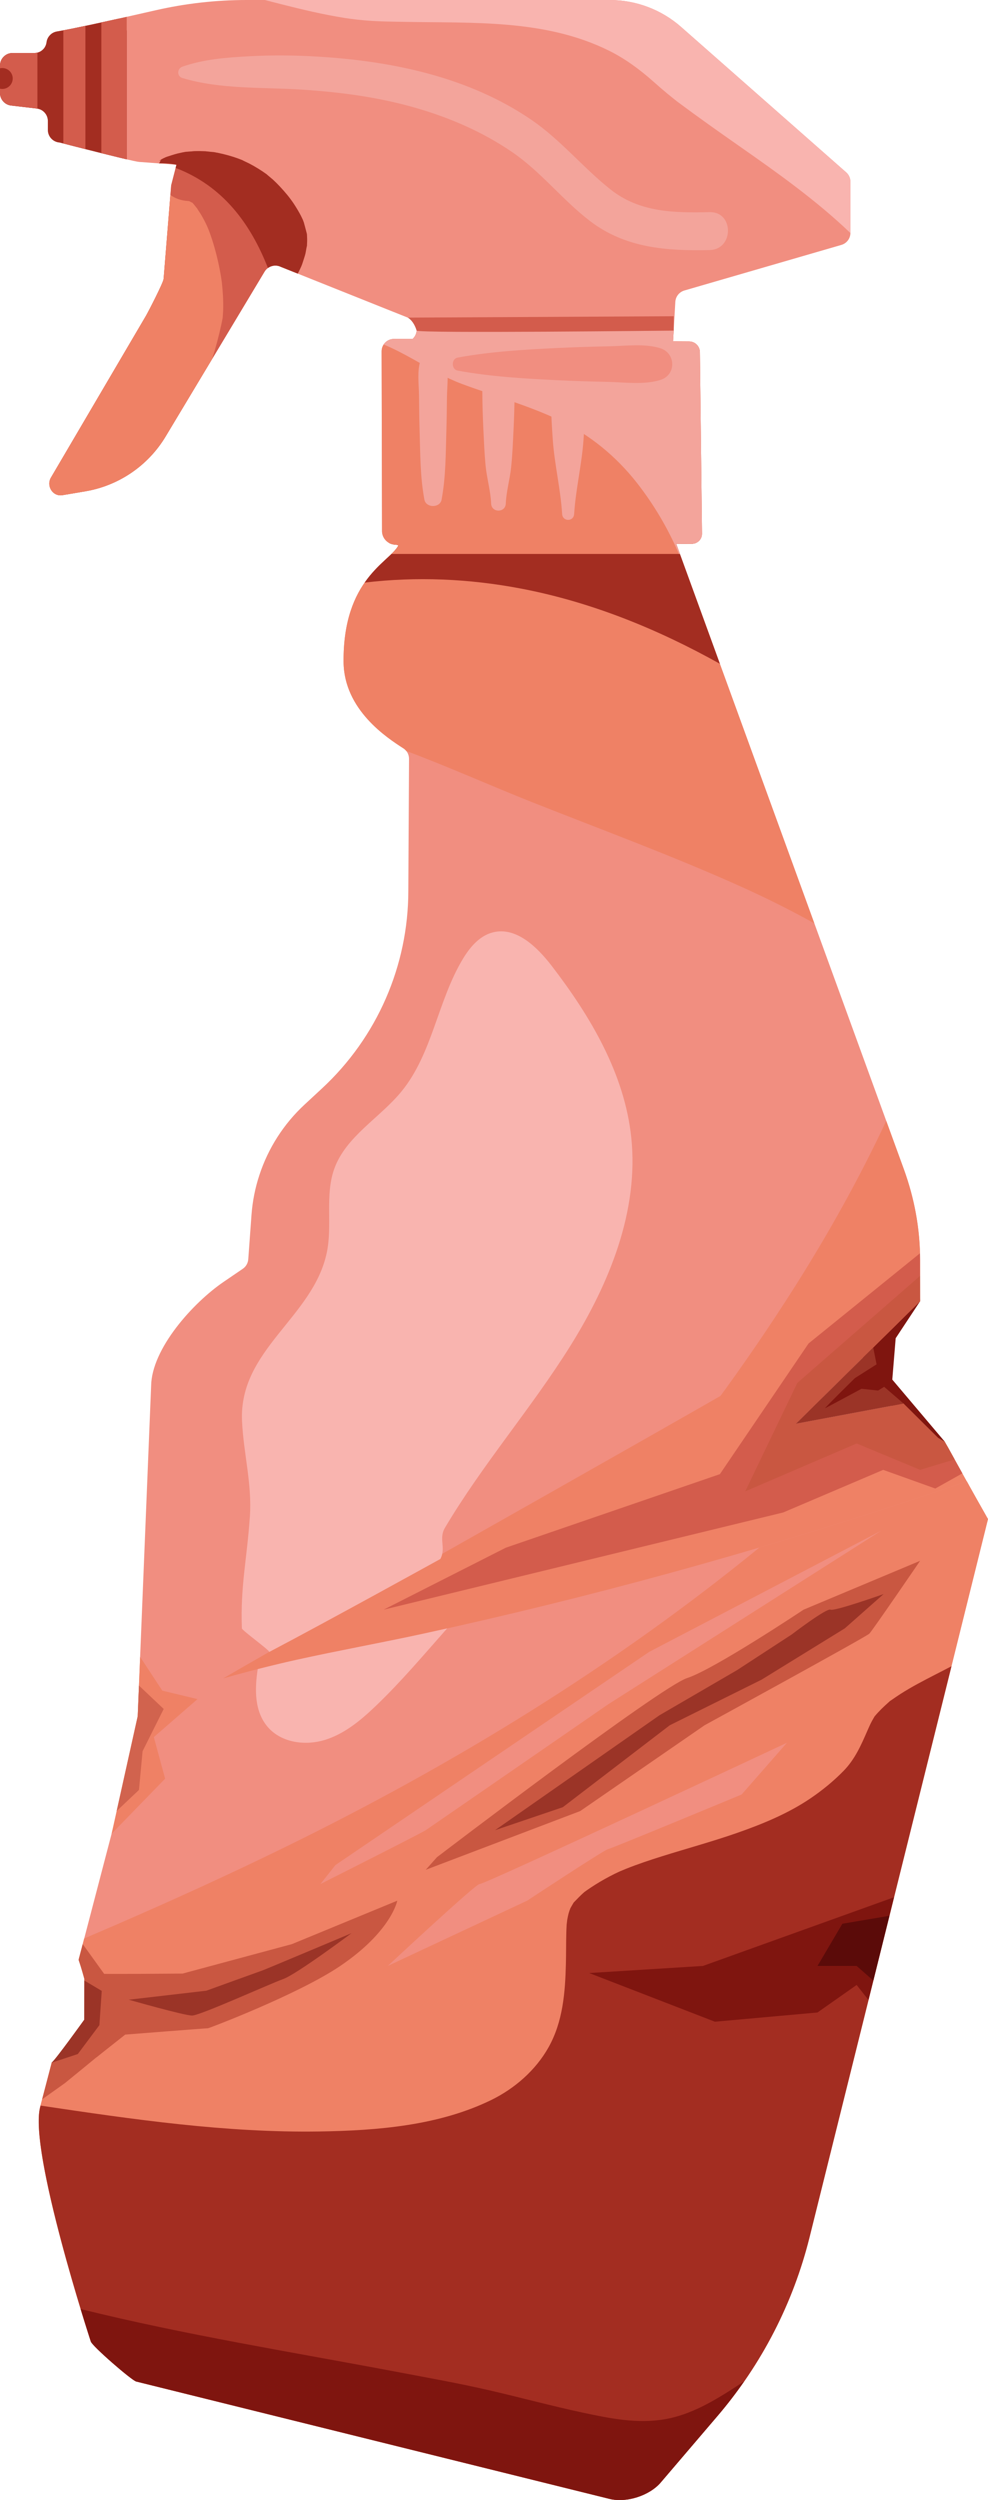 <?xml version="1.0" encoding="UTF-8"?>
<svg xmlns="http://www.w3.org/2000/svg" id="Lager_2" viewBox="0 0 463.5 1172.5">
  <defs>
    <style>.cls-1{fill:#f3a49b;}.cls-1,.cls-2,.cls-3,.cls-4,.cls-5,.cls-6,.cls-7,.cls-8,.cls-9,.cls-10,.cls-11{stroke-width:0px;}.cls-2{fill:#f9b4af;}.cls-3{fill:#9b3427;}.cls-4{fill:#5b0b09;}.cls-5{fill:#d1634e;}.cls-6{fill:#d35c4c;}.cls-7{fill:#c95741;}.cls-8{fill:#a32d21;}.cls-9{fill:#7f150f;}.cls-10{fill:#ef8165;}.cls-11{fill:#f18e80;}</style>
  </defs>
  <g id="Layer_2">
    <polygon class="cls-9" points="412.15 644.51 424.55 674.18 443.27 676.18 418.6 647.01 420.19 627.62 431.66 610.25 400.38 631.96 412.15 644.51"></polygon>
    <path class="cls-10" d="m443.99,677.48l-12.33-5.8-7.74-13.42-50.53,9.46,58.27-57.47-1.21-36.29-10.5-.37-275.88,172.4-60.48,63.14,197.67-27.68,173.29-84.92c-3.54-6.34-7.06-12.69-10.57-19.04Z"></path>
    <path class="cls-11" d="m.09,44.66s.02.09.02.12c.03.16.07.31.12.46,0,.03.01.06.02.08.04.15.09.29.15.44.06.16.13.32.21.48.08.16.16.32.25.46h0c.1.16.2.3.3.44.73.99,1.76,1.74,2.97,2.12.17.05.34.1.51.14h.03s.08.02.13.03c.13.03.27.05.41.07l12.05,1.41c.05.01.09.01.14.02.05,0,.1.03.15.03.23.04.45.08.66.14.21.06.43.14.63.22.66.27,1.26.67,1.76,1.15.27.24.5.51.7.79.21.28.39.58.55.89.39.79.61,1.68.61,2.61v4.19c0,1.56.6,2.98,1.6,4.04.62.66,1.39,1.18,2.27,1.5.26.09.53.17.81.23.28.06.56.1.85.12,0,0,.18.05.52.13.03,0,.05.01.08.02.07.02.14.04.22.06.16.04.34.08.55.14.1.02.21.05.32.08,0,0,.02,0,.04.01h0c.77.21,1.76.47,2.93.76.17.04.34.09.51.13.47.11.95.24,1.46.37.02,0,.04.01.06.02.44.1.9.22,1.37.35.06.01.11.02.17.04.92.24,1.89.49,2.9.74.31.09.63.17.95.25.18.04.35.09.53.13.53.13,1.07.26,1.62.41h.02c1.09.27,2.2.56,3.31.84.67.16,1.34.33,2,.5.34.08.68.17,1.01.25.61.16,1.22.31,1.82.45,1.73.43,3.42.85,5,1.23.36.09.72.17,1.07.26.13.03.26.06.39.1,4.34,1.05,7.66,1.79,8.5,1.84,2.99.18,17.43,1.32,17.43,1.32l-2.48,9.63-3.55,43.9c-.15,1.82-7.27,15.56-8.19,17.15l-44.68,76.05c-2.17,3.72.57,8.59,4.87,8.31.2-.02.39-.04.59-.07l10.63-1.8c15.72-2.65,29.5-12.04,37.71-25.71l46.42-77.31c1.56-2.59,4.81-3.59,7.55-2.31l59.66,23.85c4.33,1.32,5.61,6.82,2.32,9.93l-8.81.05c-3.21.02-5.79,2.62-5.79,5.83l.2,84.28c0,2.36,1.29,4.44,3.23,5.53.8.46,1.72.75,2.7.82,1.1.08,1.87.24,1.71.53-4.29,7.84-25.92,15.55-25.68,54.39.14,22.66,20.58,35.79,28.01,40.6,1.69,1.08,2.7,2.94,2.7,4.95l-.33,61.82c0,35.24-14.69,68.87-40.55,92.81l-8.11,7.52c-9.84,9.11-17.1,20.52-21.21,33.07-1.99,6.02-3.24,12.31-3.71,18.74l-1.51,20.77c-.14,1.79-1.08,3.43-2.56,4.44l-9.02,6.15c-14.4,9.83-33.76,31.35-33.99,48.79l-6.69,164.7c7.3-4.58,33.08-23.17,40.51-27.54,35-20.61,267.31-150.58,300.44-171.68,8.87-5.65,17.7-11.36,26.49-17.11,0-2.56,0-4.99,0-7.25,0-13.46-2.2-26.82-6.67-40-.31-.95-.65-1.9-.99-2.84l-106.78-293.28s4.11.06,7.54.02c.66-.01,1.29-.15,1.85-.41,1.64-.74,2.76-2.39,2.74-4.3l-.99-85.16c-.03-2.76-2.28-4.99-5.04-5-3.5-.01-7.55-.05-7.55-.13l1.06-18.44c.15-2.49,1.85-4.62,4.25-5.32l73.65-21.38c2.52-.73,4.25-3.04,4.25-5.66v-23.94c0-1.7-.72-3.31-2-4.43L319.56,12.67c-9.27-8.17-21.2-12.67-33.55-12.67H115.67c-14.36,0-28.68,1.62-42.68,4.82-4.28.98-8.89,2.03-13.54,3.07-1.19.27-2.38.54-3.57.8-.71.16-1.41.31-2.11.46-.76.17-1.52.33-2.27.5-1.33.3-2.65.59-3.95.87-2.23.49-4.41.96-6.48,1.39-.34.07-.67.14-1,.21-1.61.34-3.15.66-4.61.96-1.17.24-2.28.46-3.34.67-.26.05-.52.1-.77.15-.57.12-1.11.22-1.63.32-1.13.21-2.15.4-3.05.55-.32.05-.63.13-.92.23-.3.1-.58.22-.86.37-.13.07-.27.15-.4.23-.25.17-.5.36-.72.56-.11.09-.22.2-.33.32-.85.88-1.43,2.01-1.6,3.28l-.02.15c-.05.35-.13.7-.24,1.02-.17.5-.39.96-.67,1.38-.19.28-.4.54-.64.78-.58.61-1.29,1.08-2.08,1.39-.21.08-.42.15-.64.2-.45.12-.92.18-1.4.18H5.9c-.1,0-.2,0-.3.01-.04,0-.09,0-.13,0-.09.01-.19.01-.28.03h-.05c-.12.02-.24.03-.35.06-.09.01-.18.03-.27.06-.06.01-.12.02-.18.04-.1.03-.2.06-.3.09-.01,0-.03.01-.04.01-.13.04-.27.09-.4.15-.26.12-.51.25-.76.4-.12.07-.24.15-.35.23-.12.08-.23.17-.34.26-.15.12-.29.25-.42.38-.9.89-1.5,2.06-1.67,3.38-.02.1-.03.19-.04.29-.01.16-.02.32-.02.49v12.88c0,.19,0,.37.03.55.01.17.03.33.06.48Z"></path>
    <path class="cls-11" d="m462.8,711.18c-3.11-5.47-6.18-10.95-9.24-16.44-1.71.59-3.42,1.18-5.14,1.77-6.94,2.36-13.89,4.68-20.85,6.98-2.34.77-4.68,1.54-7.02,2.3-1.46.48-2.92.95-4.38,1.43-2.12.68-4.24,1.37-6.36,2.05-2.91.93-5.81,1.86-8.72,2.78-9.95,3.15-19.92,6.24-29.91,9.26-2.36.71-4.72,1.42-7.08,2.13-2.61.78-5.22,1.56-7.83,2.33-13.93,4.11-27.9,8.09-41.91,11.94-38.24,10.49-76.75,19.97-115.5,28.41-19.88,4.33-39.92,7.93-59.78,12.32-19.55,4.33-38.83,9.74-57.91,15.77-4.24,1.34-8.46,2.71-12.68,4.11l-28.99,110.84h-.01l-.68,2.62-1.93,7.37c.06.18.13.38.2.58.95,2.69,1.84,5.41,2.46,8.2.03.1.04.15.04.15.83,3.71,1.01,7.36.67,11.14-.23,2.5-.7,5.01-.71,7.52v.48c.08,3,1.35,5.67,2.88,8.19.32.54.26,1.4-.24,1.82-4.35,3.7-9.18,6.55-14.46,8.72-1.11.45-2.24.88-3.37,1.28-.02.01-.03.02-.05.03l-4.52,17.3h-.01s-.93,3.59-.93,3.59c-3.23,12.33,5.71,48.68,13.53,76.24.47,1.66.94,3.29,1.4,4.88.19.63.37,1.26.55,1.89.18.62.36,1.24.54,1.85s.36,1.21.53,1.8c.18.59.35,1.18.52,1.76.09.29.17.58.26.86.26.86.51,1.69.75,2.51.17.55.33,1.08.49,1.61.16.52.32,1.04.47,1.55.15.51.3,1,.45,1.49.16.49.3.96.44,1.42.14.47.28.92.42,1.37.14.44.27.87.4,1.29.07.21.13.42.2.62.12.41.25.8.37,1.18h0c.12.39.24.76.35,1.12,1.23,3.94,2.01,6.32,2.07,6.52h.01c.02.11.09.24.19.4.07.1.16.21.25.34.14.19.33.41.54.66.15.16.3.33.47.51.08.09.16.18.26.28.18.19.37.39.57.59.2.21.41.42.64.64.44.44.93.91,1.44,1.4.26.24.52.49.79.75.01.01.01,0,.01,0,2.99,2.79,6.77,6.1,9.94,8.71.58.47,1.14.92,1.67,1.35.13.11.26.21.39.31.25.2.5.39.74.58s.48.36.7.53c.22.17.43.33.63.47.2.15.39.28.57.41.09.06.18.12.26.18.17.11.32.21.46.3.35.21.62.35.78.39l222.07,55.05c7.31,1.81,17.11-1.02,22.72-6.34.46-.44.9-.9,1.3-1.37l26.68-31.26c4.52-5.3,8.76-10.81,12.71-16.51,1.12-1.62,2.22-3.27,3.29-4.92,1.09-1.67,2.14-3.34,3.17-5.03.84-1.38,1.66-2.76,2.47-4.16,9.57-16.57,16.81-34.45,21.46-53.14,3.67-14.73,8.03-32.27,12.84-51.63.46-1.84.93-3.7,1.39-5.58.47-1.87.94-3.77,1.41-5.67.72-2.86,1.43-5.76,2.16-8.68.24-.97.48-1.95.73-2.93,1.22-4.9,2.46-9.89,3.72-14.95.69-2.79,1.39-5.59,2.09-8.41.64-2.56,1.28-5.14,1.92-7.73,10.97-44.09,22.92-92.16,33.84-136.08.12-.52.25-1.03.38-1.54,1.41-5.68,2.81-11.29,4.18-16.8.12-.5.24-1,.37-1.49,5.34-21.49,10.33-41.6,14.72-59.27.1-.41.2-.82.3-1.22.92-3.68,1.8-7.25,2.66-10.7.09-.38.18-.76.28-1.14.25-1.01.5-2.01.74-3-.23-.41-.47-.81-.7-1.22Z"></path>
    <path class="cls-6" d="m131.64,125.11l8.04,3.21c.34-.66.67-1.32.99-1.99.23-.48.45-.97.67-1.45.07-.19.2-.51.39-1,.51-1.62,1.09-3.2,1.52-4.85.16-.61.68-4.05.7-3.47.09-1.21.15-2.42.12-3.64-.02-.74-.06-1.49-.12-2.23,0-.05-.02-.09-.02-.14-.43-1.76-.92-3.48-1.39-5.22-.26-.68-.41-1.09-.46-1.25-.3-.64-.6-1.28-.92-1.91-1-1.92-2.12-3.78-3.31-5.59-1.95-2.93-4.03-5.41-6.58-8.14-1.04-1.11-2.11-2.18-3.23-3.21-.34-.32-3.09-2.55-2.84-2.43-2.6-1.88-5.34-3.58-8.18-5.07-.39-.21-3.46-1.63-3.43-1.68-1.35-.53-2.72-1.03-4.09-1.47-3.05-.98-6.15-1.72-9.3-2.28.48.13-3.23-.33-3.77-.36-1.77-.09-3.54-.11-5.31-.05-.51.02-3.91.35-3.79.27-1.34.23-2.67.49-3.98.82-1.72.43-3.37,1.01-5.05,1.54-.27.1-.47.18-.65.25-.62.29-1.24.58-1.85.9-.42.22-.84.45-1.25.69,4.49-.22,8.74-.04,8.24,1.89l-2.48,9.64-3.55,43.89c-.15,1.83-7.26,15.57-8.18,17.15l-44.68,76.06c-2.17,3.72.58,8.59,4.87,8.3.2-.01.4-.04.6-.07l10.63-1.79c15.72-2.65,29.5-12.05,37.71-25.72l46.42-77.31c1.55-2.59,4.81-3.58,7.55-2.31Z"></path>
    <path class="cls-10" d="m462.8,711.18c-3.11-5.47-6.18-10.95-9.24-16.44-1.71.59-3.42,1.18-5.14,1.77-6.94,2.36-13.89,4.68-20.85,6.98-2.34.77-4.68,1.54-7.02,2.3-1.46.48-2.92.96-4.38,1.43-2.12.69-4.24,1.37-6.36,2.05-2.9.93-5.81,1.86-8.72,2.78-9.95,3.15-19.92,6.24-29.91,9.26-2.36.72-4.72,1.43-7.08,2.13-2.61.78-5.22,1.56-7.83,2.33-68.17,55.68-143.57,101.88-222.79,140.63-25.92,12.68-52.2,24.63-78.66,36.13-3.54,1.54-7.09,3.05-10.64,4.58-1.22.52-2.44,1.05-3.65,1.58-.11.05-.23.1-.36.16-.23.1-.44.21-.67.31h-.01l-.68,2.62h-.01l-1.92,7.37c.06.18.13.38.2.58.94,2.77,2.21,7.32,2.46,8.2.03.1.04.15.04.15l-.04,18.66v.48s-13.66,19.02-15.19,20.01c-.02.01-.03.02-.05.03h-.01l-4.52,17.31h-.01l-.93,3.58c-3.23,12.33,5.71,48.68,13.54,76.24.47,1.66.94,3.29,1.4,4.88.19.63.37,1.26.55,1.89.18.62.36,1.24.54,1.85s.36,1.21.53,1.8c.18.59.35,1.18.52,1.76.09.29.17.58.26.86.26.86.51,1.69.75,2.51.17.55.33,1.08.49,1.61.16.52.32,1.04.47,1.55.15.51.3,1,.45,1.49.16.49.3.96.44,1.42.14.47.28.92.42,1.37.14.44.27.87.4,1.29.07.21.13.42.2.62.12.41.25.8.37,1.18h0c.12.39.24.76.35,1.12,1.23,3.94,2.01,6.32,2.07,6.52h.01c.02.11.09.24.19.4.07.1.16.21.25.34.14.19.33.41.54.66.15.16.3.33.47.51.08.09.16.18.26.28.18.19.37.39.57.59.2.21.41.42.64.64.44.45.92.91,1.44,1.4.26.24.52.49.79.75.01.01.01,0,.01,0,2.99,2.8,6.77,6.11,9.94,8.71.58.47,1.14.92,1.67,1.35.13.11.26.21.39.31.25.2.5.39.74.58s.48.36.7.53c.22.17.43.33.63.47.2.15.39.28.57.41.09.06.18.12.26.18.17.11.32.21.46.3.35.21.62.35.78.39l222.07,55.05c7.31,1.81,17.11-1.02,22.72-6.34.46-.45.89-.9,1.29-1.37l26.69-31.26c4.52-5.3,8.76-10.81,12.71-16.51,1.12-1.63,2.22-3.27,3.29-4.92,1.09-1.67,2.14-3.34,3.17-5.03.84-1.38,1.66-2.76,2.47-4.16,9.57-16.57,16.81-34.45,21.46-53.14,3.67-14.73,8.03-32.27,12.84-51.63.46-1.84.92-3.7,1.39-5.58.47-1.87.94-3.76,1.41-5.67.71-2.86,1.43-5.75,2.16-8.68.24-.97.48-1.95.73-2.93,1.22-4.9,2.46-9.89,3.72-14.95.69-2.78,1.39-5.59,2.09-8.41.64-2.56,1.28-5.14,1.92-7.73,10.97-44.09,22.92-92.16,33.84-136.08.12-.52.25-1.03.38-1.54,1.41-5.68,2.8-11.29,4.18-16.8.12-.5.24-1,.37-1.49,5.33-21.49,10.33-41.6,14.72-59.27.1-.41.2-.82.3-1.22.91-3.68,1.8-7.25,2.66-10.7.09-.38.18-.76.28-1.14.25-1.01.49-2.01.74-3-.23-.41-.47-.81-.7-1.22Z"></path>
    <path class="cls-10" d="m405.16,615.45c8.87-5.65,17.7-11.35,26.49-17.11,0-2.57,0-4.99,0-7.26,0-14.43-2.53-28.73-7.66-42.83l-8.22-22.58c-12.49,26.65-26.86,52.41-42.58,77.29-11.96,18.93-24.59,37.35-37.81,55.29,23.5-13.87,46.77-28.14,69.79-42.81Z"></path>
    <path class="cls-8" d="m430.59,789.66c-2.76,1.51-5.49,3.08-8.13,4.77-1.41.9-2.77,1.87-4.15,2.81-.45.31-.69.46-.81.53-.11.11-.31.29-.64.59-2.3,2.04-4.53,4.17-6.5,6.54-.04.05-.07.08-.11.13-.05.1-.12.22-.21.38-.37.65-.76,1.29-1.11,1.95-.7,1.34-1.32,2.72-1.92,4.1-3.01,6.92-5.88,13.54-11.25,19.05-4.65,4.77-9.91,9.06-15.4,12.8-10.54,7.18-22.66,12.15-34.66,16.34-11.65,4.06-23.56,7.28-35.32,10.98-5.61,1.76-11.19,3.63-16.65,5.8-.5.2-2.33.97-3.01,1.25-.62.3-1.98.93-2.3,1.09-3.1,1.53-6.14,3.23-9.07,5.06-1.39.87-2.75,1.78-4.1,2.71-.4.27-.78.56-1.17.85-1.73,1.53-3.27,3.13-4.87,4.79-.04.04-.06.06-.09.09-.05.09-.09.17-.15.27-.45.79-.94,1.55-1.36,2.36-.02.04-.04.07-.06.12-.04.21-.18.54-.32.83-.2.63-.44,1.33-.47,1.46-.26,1-.47,2.01-.65,3.03-.12.65-.31,3.65-.22,1.16.1-2.7-.05,1.16-.09,1.78-.06.99-.09,1.99-.12,2.99-.14,4.89-.08,9.79-.2,14.68-.33,13.51-1.39,27.15-8.13,39.19-6.03,10.76-15.86,19.34-26.88,24.73-24.68,12.06-53.56,14.35-80.65,14.77-43.9.68-87.4-5.67-130.79-12.14l-.17.64c-5.44,20.81,23.76,109.96,23.76,109.96.53,2.11,19.19,18.27,21.3,18.79l222.07,55.05c7.91,1.96,18.72-1.51,24.01-7.71l26.69-31.26c20.66-24.2,35.42-52.87,43.1-83.76,15.77-63.39,44.44-178.66,66.58-267.77-5.24,2.76-10.57,5.38-15.76,8.21Z"></path>
    <path class="cls-10" d="m189.19,350.92c.55.35,1.01.79,1.4,1.28,19.9,7.44,39.4,16.22,59.01,24,32.66,12.94,65.67,25.07,97.73,39.48,11.89,5.34,23.45,11.11,34.7,17.36l-64.83-178.06s4.11.06,7.54.02c.66-.01,1.29-.15,1.85-.41h-144.15c.8.46,1.72.75,2.7.82,1.1.08,1.87.24,1.71.53-4.29,7.84-25.92,15.55-25.68,54.39.14,22.66,20.58,35.79,28.01,40.6Z"></path>
    <path class="cls-8" d="m171.07,273.23c24.3-2.89,48.84-1.84,73.09,2.76,32.91,6.24,64.25,18.94,93.57,35.33l-20.52-56.35s4.11.06,7.54.02c.66-.01,1.29-.15,1.85-.41h-144.15c.8.46,1.72.75,2.7.82,1.1.08,1.87.24,1.71.53-2.3,4.2-9.57,8.37-15.79,17.3Z"></path>
    <path class="cls-2" d="m117.21,711.38c-1.33,19.77-4.49,32.48-3.73,52.32.04.91,12.8,10.11,12.85,11.04,27.53-14.46,80.09-43.51,80.26-43.6,2.76-5.2-.88-9.51,2.12-14.57,17.62-29.77,40.56-56.06,58.88-85.4,18.32-29.34,32.19-63.36,28.55-97.76-3.15-29.78-19.08-56.7-37.33-80.44-6.87-8.93-16.76-18.5-27.66-15.68-6.26,1.62-10.78,7.04-14.1,12.59-11.74,19.59-14.21,44.25-28.65,61.94-10.23,12.53-26.09,21.08-31.57,36.3-4.49,12.47-.79,26.46-3.54,39.43-6.47,30.48-41.32,45.42-39.74,78.98.73,15.45,4.73,29.18,3.68,44.86Z"></path>
    <path class="cls-2" d="m198.87,766.11c-19.88,4.33-39.92,7.93-59.79,12.33-6.08,1.34-12.13,2.81-18.17,4.35-1.52,9.8-1.5,20.14,4.88,27.36,6.35,7.18,17.4,8.67,26.56,5.87,9.17-2.8,16.8-9.13,23.73-15.75,12-11.44,22.68-24.15,33.69-36.57-3.63.81-7.27,1.62-10.91,2.41Z"></path>
    <path class="cls-10" d="m185.15,255.41c1.1.08,1.87.23,1.71.53-.68,1.25-1.8,2.49-3.21,3.86h135.31l-1.75-4.82s4.11.06,7.54.02c2.57-.03,4.62-2.14,4.59-4.71l-.99-85.16c-.03-2.76-2.27-4.99-5.04-5-3.5-.01-7.56-.05-7.55-.13l.29-4.95h-120.59c-.1,1.39-.68,2.76-1.83,3.85l-8.82.05c-3.2.02-5.79,2.63-5.78,5.83l.19,84.28c0,3.34,2.6,6.12,5.93,6.36Z"></path>
    <path class="cls-1" d="m194.08,168.61c8.21,4.63,15.12,8.67,22.81,11.52,15.29,5.66,31.03,10.02,45.79,17.08,14.11,6.75,26.38,16.86,36.03,29.14,8.05,10.26,14.68,21.53,19.79,33.45h.46l-1.75-4.82s4.11.06,7.54.02c2.57-.03,4.62-2.14,4.59-4.71l-.99-85.16c-.03-2.76-2.27-4.99-5.04-5-3.5-.01-7.56-.05-7.55-.13l.29-4.95h-120.59c-.1,1.39-.68,2.76-1.83,3.85l-8.82.05c-2.01.01-3.78,1.05-4.81,2.61,4.85,2.04,9.54,4.49,14.09,7.06Z"></path>
    <path class="cls-2" d="m132.04,2c9.78,2.49,19.61,4.81,29.57,6.41,3.57.57,8.17,1.1,12.94,1.4,4.85.3,9.71.34,14.57.43,32.58.66,66.39-1.38,96.46,13.47,7.66,3.78,14.58,8.9,20.95,14.56,2.13,1.9,4.28,3.77,6.48,5.59,1,.82,2,1.63,3.01,2.44.56.45,1.13.88,1.68,1.33,9.64,7.2,19.45,14.13,29.31,21.03,17.32,12.11,35.97,25.32,51.94,40.64,0-.04,0-.08,0-.12v-23.94c0-1.7-.72-3.31-2-4.43L319.56,12.67C310.29,4.5,298.36,0,286.01,0H124.23c2.6.67,5.2,1.33,7.81,2Z"></path>
    <path class="cls-8" d="m59.45,14.33v60.39c-.66-.15-1.37-.32-2.1-.5-.3-.07-.6-.14-.9-.21-.35-.09-.71-.17-1.07-.26-1.58-.38-3.27-.8-5-1.23-.6-.14-1.21-.29-1.82-.45-.33-.08-.67-.17-1.01-.25-.66-.17-1.33-.34-2-.5-1.11-.28-2.22-.57-3.31-.84h-.02c-.55-.15-1.09-.28-1.62-.41-.18-.05-.36-.1-.53-.14-.32-.08-.63-.16-.95-.24-1.01-.26-1.98-.51-2.9-.74-.06-.02-.11-.03-.17-.04-.47-.13-.93-.25-1.37-.35-.02-.01-.04-.02-.06-.02-.51-.13-.99-.26-1.46-.37-.17-.04-.34-.09-.51-.13-1.17-.31-2.16-.57-2.93-.76-.02-.01-.03-.01-.04-.01-.11-.03-.22-.06-.32-.08-.21-.06-.39-.1-.55-.14-.08-.02-.15-.04-.22-.06-.03-.01-.05-.02-.08-.02-.34-.09-.52-.14-.52-.14-.29-.01-.57-.05-.85-.11-.28-.06-.55-.14-.81-.23-.88-.32-1.65-.84-2.27-1.5-1-1.06-1.6-2.48-1.6-4.04v-4.19c0-.93-.22-1.82-.61-2.61-.15-.32-.34-.61-.55-.89-.2-.28-.43-.55-.7-.79-.5-.48-1.1-.88-1.76-1.15-.2-.08-.42-.16-.63-.22-.21-.06-.43-.12-.66-.15-.05-.01-.1-.02-.15-.02-.04-.01-.09-.03-.14-.03l-12.05-1.41c-.14-.01-.28-.03-.41-.06-.05-.01-.09-.02-.13-.03h-.03c-.17-.04-.34-.09-.51-.14-1.21-.38-2.24-1.13-2.97-2.12-.1-.14-.2-.28-.29-.43-.01-.01-.01,0-.01,0h0c-.09-.15-.17-.31-.25-.47-.08-.16-.15-.32-.21-.48-.06-.15-.11-.29-.15-.44-.01-.02-.02-.05-.02-.08-.05-.15-.09-.3-.12-.46,0-.03-.01-.07-.02-.12-.03-.15-.05-.31-.06-.48-.02-.18-.03-.36-.03-.55v-12.88c0-.17,0-.33.02-.49.01-.1.02-.19.04-.29.17-1.32.77-2.49,1.67-3.38.13-.13.27-.26.42-.38.11-.09.22-.18.34-.26.03-.04.07-.06.11-.09.08-.05.16-.11.24-.14.08-.07.16-.11.25-.16.16-.09.33-.17.51-.24.13-.06.27-.11.4-.15,0,0,.03-.01.04-.01.1-.03.2-.06.3-.09.06-.02.12-.03.18-.04.09-.03.18-.05.27-.06.11-.03.23-.04.35-.06h.05c.09-.02.19-.02.28-.03.04,0,.09,0,.13,0,.1,0,.2-.02.3-.02h10.25c.14,0,.27-.01.41-.02.1-.01.2-.02.3-.03.24-.02.47-.07.69-.13.22-.05.43-.12.64-.19.79-.31,1.5-.78,2.08-1.39.24-.24.45-.5.64-.78.28-.42.5-.88.67-1.38.11-.32.19-.67.24-1.02l.02-.15c.17-1.27.75-2.4,1.6-3.28.11-.12.22-.23.33-.32.23-.21.47-.39.72-.56.13-.08.27-.16.4-.23.28-.15.56-.27.86-.37.29-.11.6-.18.92-.24.9-.15,1.92-.34,3.05-.55.52-.1,1.06-.2,1.63-.31.25-.05.51-.1.77-.15,1.06-.21,2.17-.43,3.34-.67,1.46-.3,3-.62,4.61-.96.33-.07.66-.14,1-.21,2.07-.44,4.25-.91,6.48-1.4,1.3-.28,2.62-.57,3.95-.86.75-.17,1.51-.33,2.27-.5.7-.16,1.41-.31,2.11-.47h0c.75,2.24,1.98,4.12,3.57,5.65Z"></path>
    <path class="cls-10" d="m23.87,224c-2.17,3.72.57,8.59,4.87,8.31.2-.02.39-.04.59-.07l10.63-1.8c15.72-2.65,29.5-12.04,37.71-25.71l21.88-36.44c1.67-5.32,3.13-10.72,4.3-16.17.22-1.02.4-2.05.62-3.06.06-1.22.19-2.44.22-3.67.12-4.29-.14-8.6-.6-12.86-.09-.81-.69-4.48-.02-.34-.18-1.1-.34-2.21-.53-3.31-.35-2.05-.76-4.1-1.22-6.13-1.04-4.63-2.33-9.2-3.95-13.66-.17-.47-.36-.94-.54-1.41-.06-.13-.67-1.63-.88-2.06-.81-1.71-1.69-3.39-2.66-5.02-.58-.98-1.3-1.9-1.85-2.9,0-.01-.01-.02-.02-.03-.53-.56-1.37-1.78-2.21-2.64-.21-.04-.55-.18-1.06-.49-.11-.07-.2-.12-.29-.17-.08-.02-.15-.04-.22-.05-.21-.02-.41-.04-.58-.07-3.08-.17-5.85-1.17-8.13-2.81l-3.18,39.37c-.15,1.82-7.27,15.56-8.19,17.15l-44.68,76.05Z"></path>
    <path class="cls-6" d="m59.45,7.89v66.83c-.66-.15-1.37-.32-2.1-.5-.17-.03-.34-.08-.51-.11-.13-.04-.26-.07-.39-.1-.35-.09-.71-.17-1.07-.26-1.58-.38-3.27-.8-5-1.23-.6-.15-1.21-.3-1.82-.45-.33-.08-.67-.17-1.01-.25V10.51c1.3-.28,2.62-.57,3.95-.86.75-.17,1.51-.33,2.27-.5.7-.16,1.41-.31,2.11-.47h0c1.19-.25,2.38-.52,3.57-.79Z"></path>
    <path class="cls-6" d="m40.07,12.12v57.82c-.32-.08-.64-.16-.95-.25-1.01-.25-1.98-.5-2.9-.74-.06-.02-.11-.03-.17-.04-.47-.13-.93-.25-1.37-.35-.02-.01-.04-.02-.06-.02-.51-.13-.99-.26-1.46-.37-1.39-.35-2.56-.65-3.44-.88V14.21c.52-.1,1.06-.2,1.63-.31.25-.05.51-.1.77-.15,1.06-.21,2.17-.43,3.34-.67,1.46-.3,3-.62,4.61-.96Z"></path>
    <path class="cls-1" d="m85.62,36.6c17.92,5.43,37.92,4.22,56.47,5.46s35.93,3.6,53.32,8.65c15.86,4.6,31.16,11.25,44.82,20.59s23.58,22.43,36.56,32.36c16.61,12.7,35.93,14.07,56.13,13.62,11.43-.26,11.47-18.05,0-17.79-16.76.38-32.94.17-46.64-10.74-12.99-10.34-23.31-23.24-37.16-32.67-29.17-19.86-64.68-27.35-99.39-29.49-10.83-.67-21.79-.8-32.63-.21s-21.35,1.35-31.51,4.88c-2.55.89-2.72,4.53,0,5.36h0Z"></path>
    <path class="cls-1" d="m207.16,234.32c2.01-10.65,1.92-21.54,2.25-32.34.16-5.2.21-10.41.27-15.61.06-5.54,1.02-11.91-.65-17.24-1.82-5.81-9.98-5.81-11.8,0-1.59,5.08-.72,10.99-.66,16.26s.11,11.06.28,16.59c.33,10.8.24,21.68,2.25,32.34.75,4,7.32,4,8.08,0h0Z"></path>
    <path class="cls-1" d="m237.28,236.15c.23-5.56,1.89-11.26,2.49-16.84.63-5.92.86-11.89,1.15-17.83.55-11.54.74-23.15.06-34.68-.54-9.18-13.73-9.19-14.27,0-.68,11.53-.49,23.14.06,34.68.27,5.61.49,11.25,1.03,16.84.57,5.93,2.36,11.94,2.6,17.83.18,4.43,6.71,4.44,6.89,0h0Z"></path>
    <path class="cls-1" d="m269.35,241.1c.73-11.69,3.54-22.96,4.38-34.68.82-11.49,1.36-23.2.26-34.68-.92-9.57-13.99-9.59-14.91,0-1.1,11.48-.56,23.18.26,34.68s3.65,22.99,4.38,34.68c.23,3.62,5.4,3.62,5.62,0h0Z"></path>
    <path class="cls-11" d="m214.69,173.81c15.42,2.84,31.26,3.75,46.91,4.51,7.84.38,15.68.61,23.53.78s16.91,1.47,24.6-.88,7.35-12.66,0-14.92-15.97-1.07-23.62-.9c-8.17.17-16.34.41-24.51.8-15.66.75-31.49,1.67-46.91,4.51-3.02.56-3.02,5.55,0,6.1h0Z"></path>
    <path class="cls-9" d="m344.64,1119.74c-9.89,6.37-20.54,12.65-32.27,14.77-13.16,2.38-26.09-.26-39-3.02-14.68-3.14-29.17-7.09-43.79-10.46-14.03-3.24-28.23-5.77-42.37-8.45-49.88-9.45-100.1-17.46-149.39-29.67,2.81,9.22,4.77,15.2,4.77,15.2.53,2.11,19.19,18.27,21.3,18.79l222.07,55.05c7.91,1.96,18.72-1.51,24.01-7.71l26.69-31.26c4.42-5.18,8.55-10.57,12.42-16.14-1.48.97-2.96,1.94-4.44,2.9Z"></path>
    <path class="cls-8" d="m143.94,109.71c0-.05-.02-.09-.02-.14-.43-1.76-.92-3.48-1.39-5.22-.26-.68-.41-1.09-.46-1.25-.3-.64-.6-1.28-.92-1.91-1-1.92-2.12-3.78-3.31-5.59-1.95-2.93-4.03-5.41-6.58-8.14-1.04-1.11-2.11-2.18-3.23-3.21-.34-.32-3.09-2.55-2.84-2.43-2.6-1.88-5.34-3.58-8.18-5.07-.39-.21-3.46-1.63-3.43-1.68-1.35-.53-2.72-1.03-4.09-1.47-3.05-.98-6.15-1.72-9.3-2.28.48.13-3.23-.33-3.77-.36-1.77-.09-3.54-.11-5.31-.05-.51.02-3.91.35-3.79.27-1.34.23-2.67.49-3.98.82-1.72.43-3.37,1.01-5.05,1.54-.27.1-.47.18-.65.25-.62.29-1.24.58-1.85.9-.42.22-.84,1.7-1.25,1.94,4.49-.22,8.24.64,8.24.64l-.38,1.49c22.17,8.48,35.11,26.09,43.3,46.93,1.69-1.22,3.95-1.51,5.95-.58l8.04,3.21c.34-.66.67-1.32.99-1.99.23-.48.45-.97.67-1.45.07-.19.2-.51.39-1,.51-1.62,1.09-3.2,1.52-4.85.16-.61.68-4.05.7-3.47.09-1.21.15-2.42.12-3.64-.02-.74-.06-1.49-.12-2.23Z"></path>
    <path class="cls-6" d="m195.45,155.04c.42,1.39,120.59,0,120.59,0v-6.73l-124.74.65s2.7,1.32,4.15,6.08Z"></path>
    <path class="cls-6" d="m16.15,24.85H5.9c-3.26,0-5.9,2.64-5.9,5.9v1.28c.34-.08.69-.12,1.06-.12,2.71,0,4.91,2.2,4.91,4.9s-2.2,4.91-4.91,4.91c-.36,0-.72-.05-1.06-.12v2.03c0,2.99,2.24,5.51,5.21,5.86l12.05,1.41c.1.01.2.05.29.06v-26.31c-.45.12-.92.2-1.4.2Z"></path>
    <polygon class="cls-10" points="65.74 777.07 76.14 792.89 92.65 796.86 72.17 814.68 77.46 834.18 52.36 860.01 64.61 804.83 65.74 777.07"></polygon>
    <polygon class="cls-5" points="65.19 790.51 76.8 801.48 66.89 821.3 65.19 839.46 54.72 849.37 64.61 804.83 65.19 790.51"></polygon>
    <path class="cls-7" d="m58.74,939.43s-8.04,20.58-8.15,20.91-20.15,16.63-20.15,16.63l-10.66,7.58h-.01s4.49-17.18,4.49-17.18l.03-.12h.01s.03-.02.05-.03c1.53-.99,15.19-20.01,15.19-20.01v-.48l.04-17.87v-.79s-.01-.05-.04-.15c-.25-.88-1.52-5.43-2.46-8.2-.07-.2-.14-.4-.2-.58l1.92-7.37h.01l19.93,27.66Z"></path>
    <path class="cls-3" d="m47.73,933.7l-1.1,16.07-10.13,13.55-12.24,4.05.03-.12h.01s.03-.02.05-.03c1.53-.99,15.19-20.01,15.19-20.01v-.48l.04-17.87,8.15,4.84Z"></path>
    <path class="cls-6" d="m444.47,678.36l-16.27-7.02-4.29-13.08-50.53,9.46,58.27-57.47-.06-22.48-52.27,42.3-41.6,61.29-100.42,34.49-57.32,29.06,187.45-45.58,46.9-19.98,24.44,8.75,12.71-7.11c-2.34-4.21-4.68-8.42-7.01-12.64Z"></path>
    <path class="cls-7" d="m443.27,676.18l-3.17-1.85-16.18-16.06-50.53,9.46,58.27-57.47v-11.91l-57.61,50.22-24.44,50.86,52.27-22.46,29.79,12.37,16.18-4.9c-1.52-2.75-3.05-5.51-4.57-8.26Z"></path>
    <polygon class="cls-3" points="409.65 631.96 413.02 648.88 423.91 658.26 373.38 667.72 409.65 631.96"></polygon>
    <polygon class="cls-9" points="419.42 889.78 329.79 922 276.4 925.33 335.37 948.16 383.51 943.83 401.87 930.92 407.43 937.97 419.42 889.78"></polygon>
    <polygon class="cls-4" points="417.25 898.48 395.18 902.21 383.51 922 401.87 922 409.7 928.86 417.25 898.48"></polygon>
    <path class="cls-9" d="m412.85,638.83l-11.81,7.5s-14.54,14.31-13.93,14.08,17.04-9.09,17.04-9.09l7.8.83,4.09-2.54-3.18-10.79Z"></path>
    <path class="cls-7" d="m42.94,925.58c1.11.37,42.73,0,42.73,0l51.28-13.81,49.42-20.37s-2.66,14.3-26.75,30.61c-19.63,13.29-61.55,29.22-62.05,29.22-1.11,0-38.82,2.97-38.82,2.97l-13.56,10.72,7.17-25.95v-7.06l-9.41-6.32Z"></path>
    <path class="cls-3" d="m60.41,937.84l36.41-4.23s25.27-9.15,26.38-9.52c1.11-.37,41.73-17.46,41.73-17.46,0,0-25.75,19.26-32.07,21.52-6.32,2.26-39.01,17.12-42.73,17.12s-29.73-7.43-29.73-7.43Z"></path>
    <path class="cls-7" d="m205.05,870.96s104.68-79.89,117.31-83.97c12.63-4.09,54.62-32.07,54.62-32.07l54.67-22.92s-22.34,32.7-23.83,34.18-77.29,42.95-77.29,42.95l-58.34,40.24-72.46,27.54,5.3-5.95Z"></path>
    <path class="cls-3" d="m232.25,858.33l77.11-53.88,36.41-21.18,25.64-16.72s16.35-12.5,18.21-11.64c1.86.86,24.9-7.31,24.9-7.31l-18.21,16.09-39.01,24.04-43.1,21.4-50.16,38.42-31.77,10.78Z"></path>
    <path class="cls-11" d="m157.38,874.68l147.14-99.95,108.87-56.85-128.01,81.37s-83.42,57.59-85.65,59.08-49.42,25.27-49.42,25.27l7.06-8.92Z"></path>
    <path class="cls-11" d="m369.18,817.33s-143.05,67.01-144.17,66.26-43.1,38.41-43.1,38.41l65.4-30.61s36.04-23.78,37.9-24.15c1.86-.37,62.71-25.64,62.71-25.64l21.27-24.28Z"></path>
  </g>
</svg>
